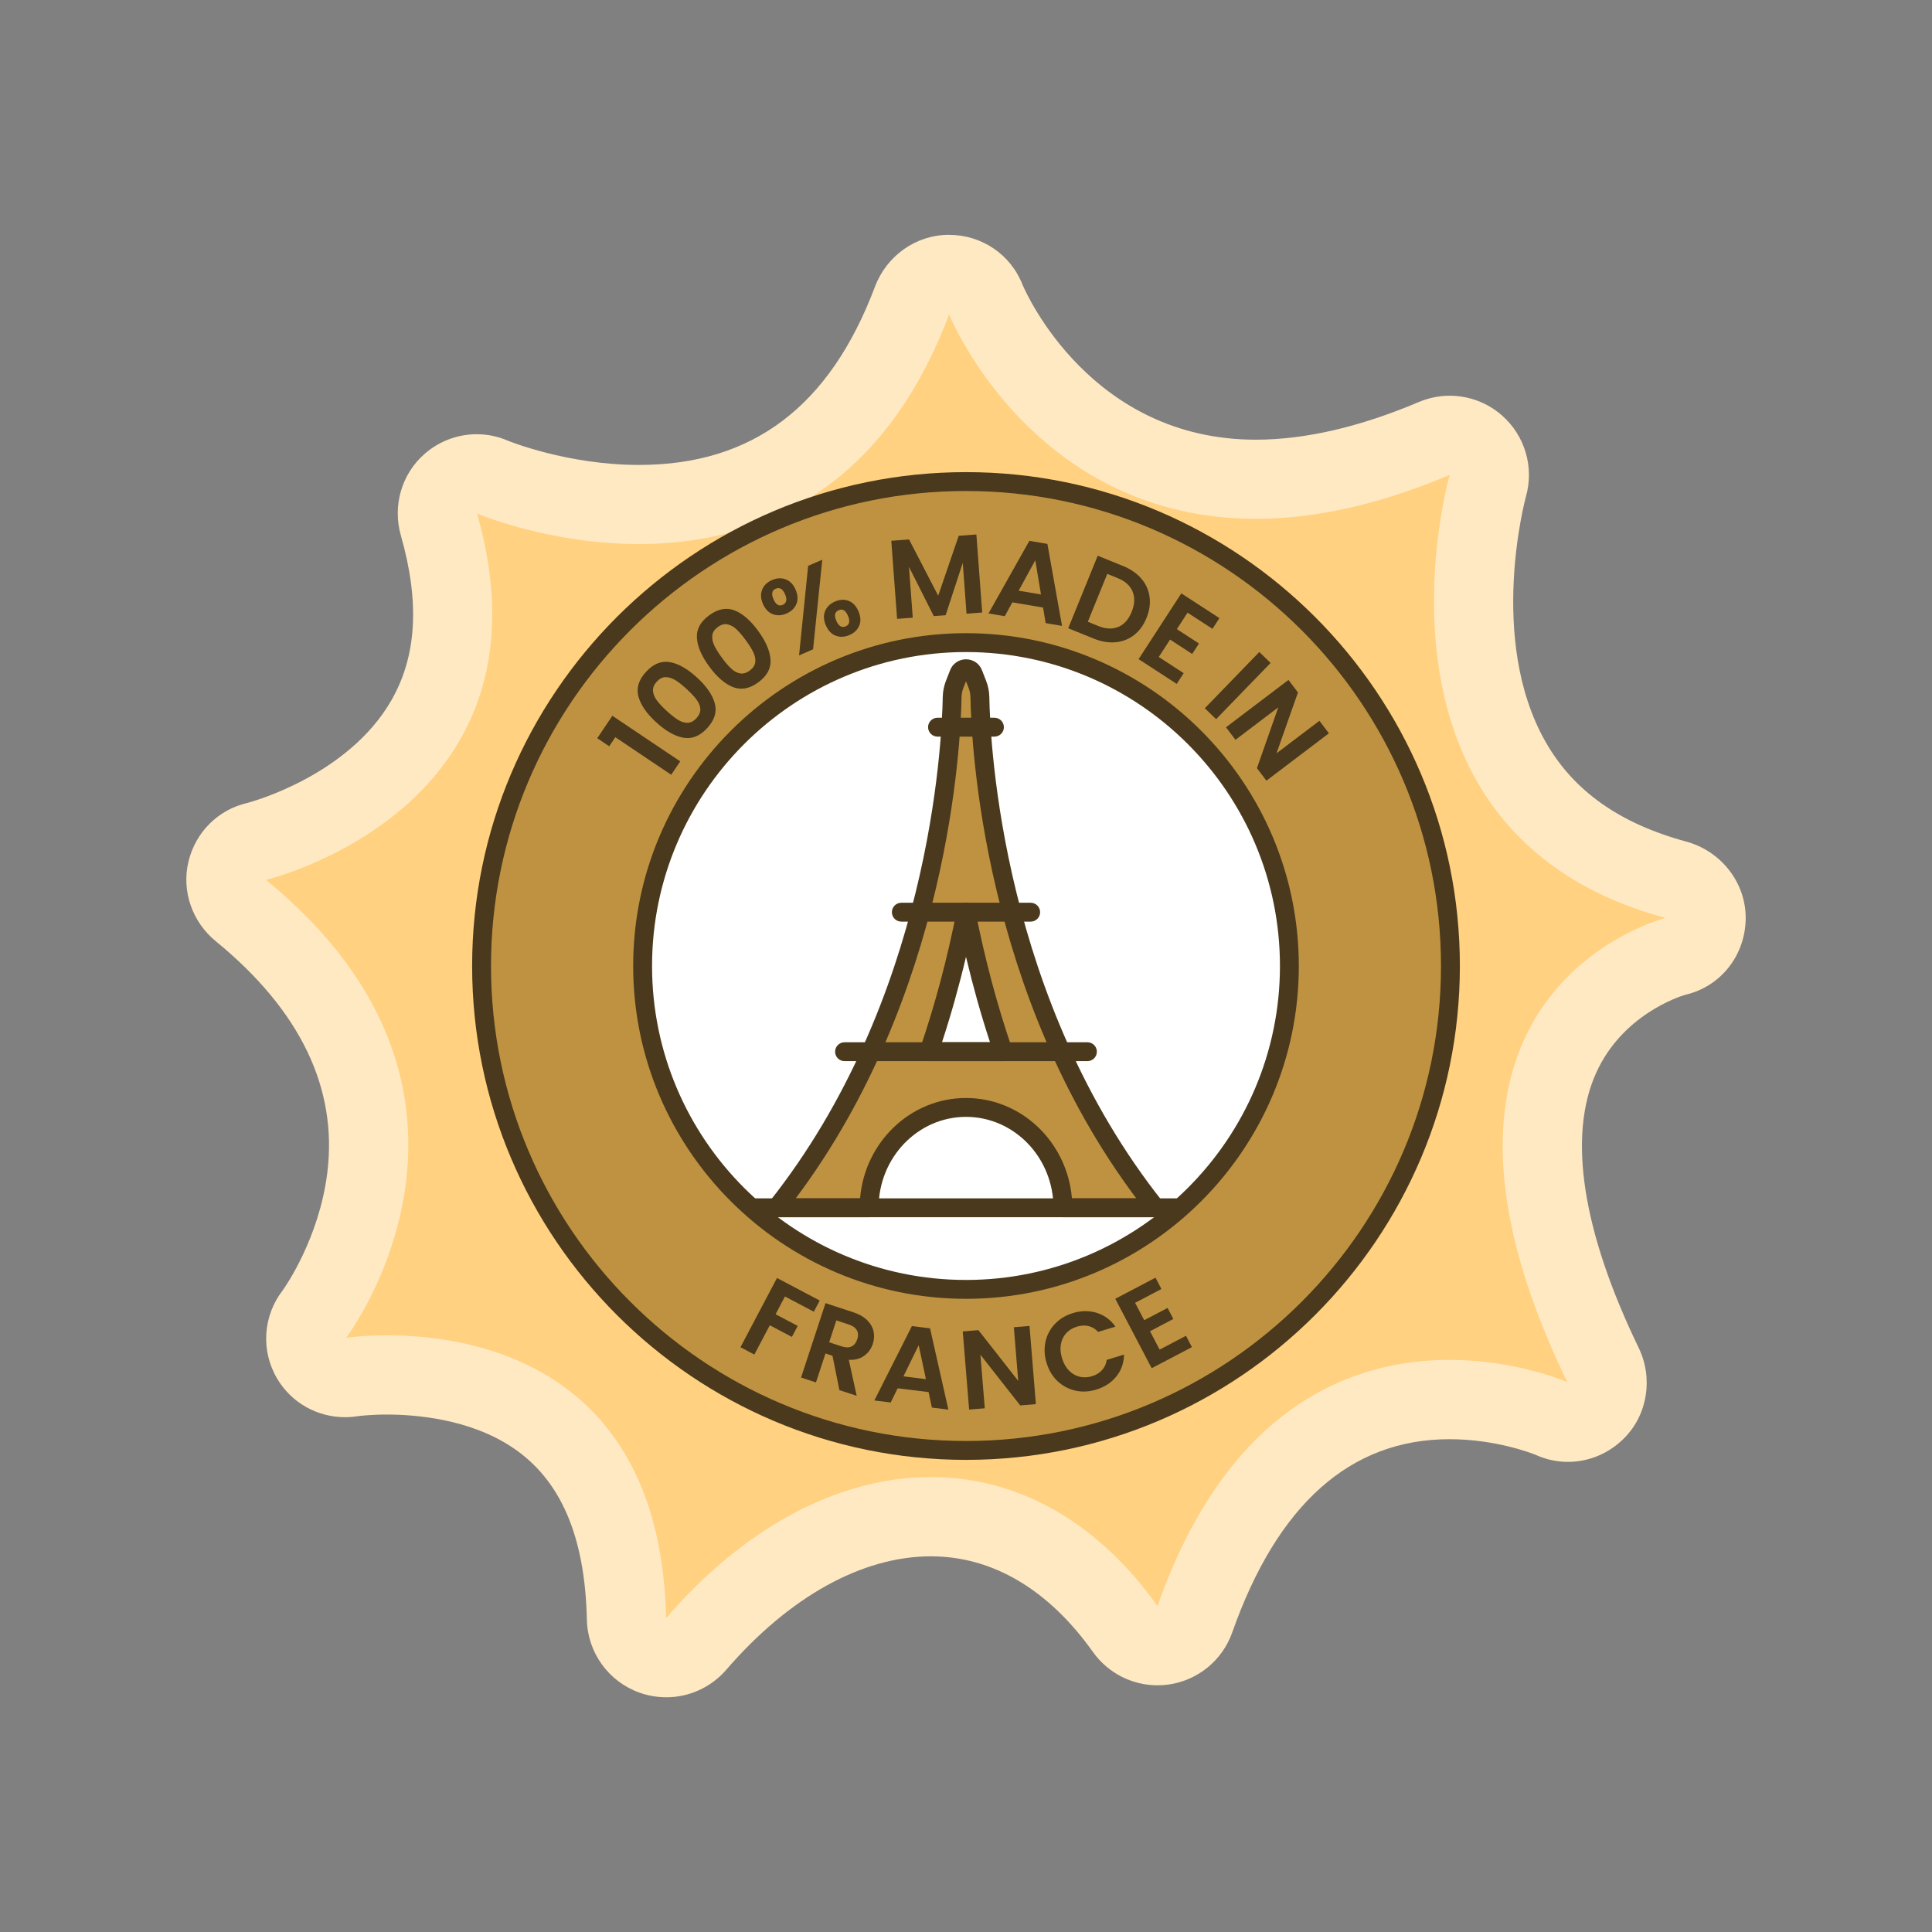 <svg viewBox="0 0 512 512" xmlns="http://www.w3.org/2000/svg" id="Layer_1">
  <rect x="0" y="0" width="512" height="512" fill="#808080" stroke="none"/>
  <defs>
    <style>
      .cls-1 {
        fill: #bf9241;
      }

      .cls-2 {
        fill: #4a391c;
      }

      .cls-3 {
        fill: #ffd180;
      }

      .cls-4 {
        fill: #ffe9c2;
      }

      .cls-5 {
        fill: #fff;
      }
    </style>
  </defs>
  <g>
    <path d="M176.52,449.79c-2.38,0-4.78-.4-7.1-1.24-8.17-2.94-13.7-10.61-13.89-19.29-.5-22.22-6.96-37.17-19.76-45.69-11.36-7.57-25.69-8.7-33.21-8.7-4.32,0-7.24.36-7.69.42-1.15.19-2.3.28-3.44.28-7.29,0-14.15-3.76-17.96-10.18-4.41-7.42-3.8-16.67,1.48-23.48.68-.95,9.62-13.77,11.78-31.07,2.8-22.41-7.14-43.07-29.54-61.4-6.22-5.08-9.11-13.24-7.26-21.05,1.84-7.79,7.83-13.83,15.63-15.61,1.36-.36,26.66-7.28,38.1-27.09,6.78-11.76,7.63-26.08,2.57-43.79-2.23-7.82.16-16.25,6.28-21.61,3.91-3.42,8.83-5.22,13.82-5.22,2.81,0,5.63.57,8.32,1.74.07.03,15.68,6.4,34.68,6.4,30.1,0,50.56-15.46,62.55-47.25,3.07-8.15,10.8-13.7,19.51-13.73.03,0,.06,0,.08,0,8.65,0,16.37,5.17,19.51,13.23,1.09,2.55,18.29,41.06,61.8,41.06,13.05,0,27.59-3.36,43.21-9.98,2.64-1.12,5.43-1.67,8.19-1.67,5.04,0,10.01,1.81,13.92,5.28,6.06,5.36,8.5,13.73,6.27,21.51-.08.3-10.25,37.73,5.2,64.9,7.39,13.01,19.59,21.66,37.28,26.46,9.32,2.53,15.98,11.02,15.77,20.68-.22,9.61-6.67,17.78-16.02,19.93-1.72.51-16.7,5.37-23.61,20.7-7.56,16.77-3.67,41.95,11.26,72.82,3.86,7.98,2.45,17.6-3.77,23.92-4.06,4.13-9.46,6.34-14.96,6.34-2.9,0-5.82-.61-8.59-1.88-.95-.38-10.54-4.13-22.81-4.13-26.22,0-45.59,17.23-57.57,51.21-2.61,7.4-9.12,12.72-16.88,13.81-.98.14-1.95.2-2.92.2-6.74,0-13.14-3.25-17.11-8.83-11.79-16.58-26.64-25.35-42.94-25.35-18.23,0-37.5,10.69-54.26,30.09-4.07,4.7-9.9,7.27-15.89,7.27Z" class="cls-4"></path>
    <path d="M91.75,354.52s48.62-64.18-21.25-121.34c0,0,78.31-18.65,55.93-97.07,0,0,90.65,38.53,125.09-52.77,0,0,33.97,84.34,132.66,42.51,0,0-27.12,94.54,57.17,117.42,0,0-76.22,19.16-26.02,123,0,0-75.86-33.5-108.59,59.34-33.87-47.64-89.04-44.46-130.21,3.18-1.95-86.97-84.77-74.27-84.77-74.27Z" class="cls-3"></path>
  </g>
  <g>
    <g>
      <circle r="128.38" cy="256" cx="256" class="cls-1"></circle>
      <path d="M256,386.88c-72.17,0-130.88-58.71-130.88-130.88s58.71-130.88,130.88-130.88,130.88,58.71,130.88,130.88-58.71,130.88-130.88,130.88ZM256,130.12c-69.41,0-125.88,56.47-125.88,125.88s56.47,125.88,125.88,125.88,125.88-56.47,125.88-125.88-56.47-125.88-125.88-125.88Z" class="cls-2"></path>
    </g>
    <g>
      <circle r="85.7" cy="256" cx="256" class="cls-5"></circle>
      <path d="M256,344.2c-48.64,0-88.2-39.57-88.2-88.2s39.57-88.2,88.2-88.2,88.2,39.57,88.2,88.2-39.57,88.2-88.2,88.2ZM256,172.8c-45.88,0-83.2,37.33-83.2,83.2s37.33,83.2,83.2,83.2,83.2-37.33,83.2-83.2-37.33-83.2-83.2-83.2Z" class="cls-2"></path>
    </g>
    <g>
      <path d="M161.46,197.78l-3.18-2.14,4-5.95,17.99,12.08-2.39,3.55-14.81-9.95-1.61,2.39Z" class="cls-2"></path>
      <path d="M169.18,184.55c-.59-2.23.09-4.4,2.03-6.51,1.94-2.11,4.05-2.97,6.32-2.57,2.27.4,4.66,1.77,7.19,4.09,2.54,2.33,4.11,4.62,4.71,6.86s-.06,4.42-2.01,6.53c-1.95,2.12-4.06,2.96-6.34,2.55-2.28-.42-4.69-1.79-7.23-4.13-2.52-2.32-4.08-4.59-4.67-6.82ZM179.02,180.28c-.86-.54-1.72-.81-2.57-.83-.85-.01-1.65.39-2.4,1.2-.75.82-1.08,1.65-1,2.49.09.84.43,1.68,1.04,2.49.61.82,1.45,1.72,2.53,2.71,1.11,1.02,2.1,1.81,2.97,2.37s1.73.84,2.58.84c.85,0,1.65-.41,2.4-1.23s1.09-1.65,1.02-2.49c-.07-.85-.42-1.68-1.05-2.5-.63-.82-1.5-1.74-2.61-2.76-1.08-.99-2.05-1.76-2.92-2.3Z" class="cls-2"></path>
      <path d="M184.69,169.06c-.15-2.3.93-4.3,3.25-6,2.32-1.7,4.55-2.13,6.7-1.3,2.15.83,4.24,2.63,6.26,5.4,2.04,2.78,3.14,5.33,3.3,7.64.16,2.31-.92,4.32-3.23,6.02s-4.56,2.12-6.71,1.27c-2.16-.85-4.26-2.67-6.3-5.45-2.03-2.76-3.12-5.3-3.27-7.59ZM195.17,166.77c-.74-.7-1.53-1.13-2.36-1.31-.83-.18-1.69.06-2.59.72-.89.66-1.38,1.41-1.46,2.25s.1,1.73.54,2.65c.44.92,1.09,1.97,1.96,3.15.89,1.22,1.71,2.18,2.46,2.9.75.72,1.54,1.16,2.37,1.32.83.16,1.7-.08,2.59-.74.89-.66,1.39-1.41,1.48-2.25.09-.84-.09-1.73-.55-2.66-.46-.93-1.13-2-2.03-3.21-.87-1.18-1.67-2.12-2.42-2.82Z" class="cls-2"></path>
      <path d="M201.98,156.25c.47-1.13,1.34-1.98,2.61-2.53,1.27-.55,2.48-.61,3.63-.18,1.15.43,2.02,1.34,2.62,2.72.61,1.4.68,2.67.21,3.8s-1.34,1.98-2.61,2.53-2.48.61-3.63.18c-1.15-.43-2.03-1.35-2.63-2.75-.6-1.38-.66-2.64-.19-3.77ZM204.99,158.8c.62,1.44,1.43,1.94,2.43,1.5.49-.21.8-.56.92-1.03.12-.47.02-1.07-.3-1.8-.61-1.42-1.44-1.9-2.48-1.45-1,.43-1.19,1.36-.58,2.78ZM217.91,148.33l-2.44,23.74-3.71,1.61,2.41-23.73,3.74-1.62ZM218.67,161.92c.47-1.12,1.35-1.96,2.62-2.51,1.27-.55,2.47-.61,3.6-.18,1.13.43,1.99,1.34,2.6,2.74s.69,2.66.23,3.79c-.45,1.12-1.31,1.96-2.59,2.52-1.29.56-2.51.62-3.65.19-1.14-.43-2.01-1.35-2.62-2.75-.61-1.4-.67-2.66-.2-3.79ZM221.63,164.51c.62,1.44,1.45,1.93,2.49,1.48,1.02-.44,1.22-1.38.59-2.82-.61-1.42-1.43-1.91-2.45-1.46-1.04.45-1.25,1.38-.63,2.8Z" class="cls-2"></path>
      <path d="M258.75,141.63l1.54,20.69-4.15.31-1-13.46-4.54,13.87-3.14.23-6.57-13.04,1,13.46-4.15.31-1.54-20.69,4.71-.35,7.72,14.9,5.44-15.87,4.68-.35Z" class="cls-2"></path>
      <path d="M276.43,161.01l-8.15-1.38-2.01,3.67-4.31-.73,10.83-19.24,4.78.81,3.88,21.73-4.34-.74-.69-4.13ZM275.87,157.54l-1.51-9.06-4.41,8.06,5.92,1Z" class="cls-2"></path>
      <path d="M302.47,153.35c1.21,1.41,1.94,3.02,2.18,4.82.24,1.8-.03,3.66-.81,5.59s-1.89,3.44-3.31,4.54c-1.42,1.1-3.06,1.74-4.91,1.9-1.85.17-3.79-.16-5.81-.98l-6.72-2.73,7.82-19.22,6.72,2.73c2.02.82,3.63,1.94,4.85,3.35ZM296.36,166.14c1.55-.65,2.73-1.98,3.54-3.98.81-2,.9-3.79.26-5.37-.64-1.58-1.97-2.78-3.99-3.6l-2.73-1.11-5.16,12.69,2.73,1.11c2.02.82,3.8.91,5.35.25Z" class="cls-2"></path>
      <path d="M314.71,162.37l-2.83,4.36,5.86,3.81-1.8,2.77-5.86-3.81-3,4.61,6.61,4.29-1.85,2.84-10.1-6.56,11.32-17.43,10.1,6.56-1.85,2.84-6.61-4.29Z" class="cls-2"></path>
      <path d="M336.72,175.69l-14.44,14.9-2.99-2.9,14.44-14.9,2.99,2.9Z" class="cls-2"></path>
      <path d="M335.61,206.89l-2.51-3.32,5.66-16.11-11.35,8.6-2.51-3.32,16.56-12.55,2.51,3.32-5.68,16.13,11.37-8.62,2.51,3.32-16.56,12.55Z" class="cls-2"></path>
    </g>
    <g>
      <path d="M217.24,344.65l-1.57,2.97-7.65-4.04-2.48,4.71,5.86,3.09-1.54,2.92-5.86-3.09-4.09,7.76-3.68-1.94,9.68-18.35,11.33,5.98Z" class="cls-2"></path>
      <path d="M222.45,368.4l-1.83-9.11-1.86-.61-2.52,7.68-3.95-1.3,6.48-19.71,7.4,2.43c1.53.5,2.74,1.2,3.63,2.08.9.89,1.46,1.88,1.7,2.97.24,1.09.17,2.2-.2,3.33-.43,1.3-1.19,2.35-2.29,3.14-1.1.8-2.45,1.15-4.07,1.06l2.09,9.54-4.58-1.5ZM219.73,355.71l3.3,1.09c1.07.35,1.96.36,2.66.01.7-.34,1.2-.98,1.5-1.9.3-.9.26-1.69-.1-2.36-.36-.67-1.08-1.18-2.15-1.54l-3.3-1.09-1.9,5.79Z" class="cls-2"></path>
      <path d="M246.09,368.92l-8.2-1.01-1.84,3.76-4.34-.53,9.95-19.71,4.81.59,4.86,21.54-4.37-.54-.87-4.09ZM245.38,365.48l-1.92-8.98-4.04,8.25,5.96.74Z" class="cls-2"></path>
      <path d="M274.52,372.11l-4.15.34-10.55-13.43,1.16,14.19-4.15.34-1.69-20.71,4.15-.34,10.55,13.45-1.16-14.22,4.15-.34,1.69,20.71Z" class="cls-2"></path>
      <path d="M277.06,355.56c.41-1.81,1.25-3.39,2.51-4.71,1.26-1.33,2.84-2.28,4.74-2.86,2.22-.68,4.33-.7,6.35-.07,2.01.63,3.66,1.84,4.94,3.65l-4.58,1.4c-.74-.81-1.6-1.32-2.57-1.55s-1.99-.17-3.07.16c-1.16.35-2.1.94-2.84,1.75-.74.81-1.2,1.79-1.4,2.93-.2,1.14-.1,2.37.31,3.7.4,1.31,1,2.38,1.81,3.22.81.84,1.74,1.39,2.81,1.66,1.07.27,2.18.22,3.33-.13,1.08-.33,1.96-.86,2.64-1.6.68-.74,1.1-1.65,1.26-2.73l4.58-1.4c-.04,2.23-.72,4.16-2.04,5.8-1.31,1.63-3.09,2.79-5.32,3.48-1.9.58-3.74.67-5.53.27-1.79-.4-3.36-1.23-4.71-2.49-1.35-1.27-2.32-2.87-2.92-4.83-.6-1.95-.69-3.84-.28-5.65Z" class="cls-2"></path>
      <path d="M300.81,345.26l2.42,4.61,6.19-3.25,1.53,2.92-6.19,3.25,2.56,4.87,6.98-3.66,1.57,3-10.66,5.59-9.65-18.4,10.66-5.59,1.57,3-6.98,3.66Z" class="cls-2"></path>
    </g>
    <g>
      <g>
        <path d="M246.16,278.71c4.35-12.69,7.53-25.21,9.84-36.97,2.31,11.77,5.48,24.29,9.84,36.97h-19.67ZM259.68,184.75c-.02-1.16-.25-2.31-.67-3.39l-1.11-2.85c-.67-1.72-3.11-1.72-3.79,0l-1.11,2.85c-.42,1.08-.65,2.23-.67,3.39-.47,25.82-8.08,86.95-46.54,135.33h24.54c0-14.69,11.49-26.6,25.67-26.6s25.67,11.91,25.67,26.6h24.54c-38.46-48.38-46.07-109.51-46.54-135.33" class="cls-1"></path>
        <path d="M306.22,322.58h-24.54c-1.38,0-2.5-1.12-2.5-2.5,0-13.29-10.39-24.1-23.17-24.1s-23.17,10.81-23.17,24.1c0,1.38-1.12,2.5-2.5,2.5h-24.54c-.96,0-1.83-.55-2.25-1.41s-.3-1.89.29-2.64c42.44-53.4,45.76-120.84,46-133.82.03-1.47.31-2.9.84-4.26l1.11-2.85c.68-1.75,2.34-2.88,4.22-2.88s3.54,1.13,4.22,2.88l1.11,2.85c.53,1.36.82,2.79.84,4.26h0c.23,12.98,3.55,80.43,46,133.82.6.75.71,1.78.29,2.64s-1.29,1.41-2.25,1.41ZM284.07,317.58h17.06c-40.48-53.96-43.72-119.85-43.95-132.79-.02-.87-.18-1.72-.5-2.53l-.68-1.73-.68,1.73c-.32.81-.48,1.66-.5,2.53-.23,12.93-3.47,78.83-43.95,132.79h17.06c1.23-14.88,13.35-26.6,28.07-26.6s26.84,11.72,28.07,26.6ZM265.84,281.21h-19.67c-.81,0-1.57-.39-2.03-1.05-.47-.66-.59-1.5-.33-2.26,3.97-11.57,7.25-23.9,9.75-36.64.23-1.17,1.26-2.02,2.45-2.02s2.22.85,2.45,2.02c2.5,12.75,5.78,25.07,9.75,36.64.26.76.14,1.61-.33,2.26-.47.66-1.23,1.05-2.03,1.05ZM249.64,276.21h12.72c-2.39-7.3-4.52-14.87-6.36-22.64-1.84,7.77-3.97,15.34-6.36,22.64Z" class="cls-2"></path>
      </g>
      <path d="M312.27,322.58h-112.54c-1.38,0-2.5-1.12-2.5-2.5s1.12-2.5,2.5-2.5h112.54c1.38,0,2.5,1.12,2.5,2.5s-1.12,2.5-2.5,2.5Z" class="cls-2"></path>
      <path d="M288.18,281.21h-64.37c-1.38,0-2.5-1.12-2.5-2.5s1.12-2.5,2.5-2.5h64.37c1.38,0,2.5,1.12,2.5,2.5s-1.12,2.5-2.5,2.5Z" class="cls-2"></path>
      <path d="M273.14,244.24h-34.28c-1.38,0-2.5-1.12-2.5-2.5s1.12-2.5,2.5-2.5h34.28c1.38,0,2.5,1.12,2.5,2.5s-1.12,2.5-2.5,2.5Z" class="cls-2"></path>
      <path d="M263.54,195.21h-15.09c-1.38,0-2.5-1.12-2.5-2.5s1.12-2.5,2.5-2.5h15.09c1.38,0,2.5,1.12,2.5,2.5s-1.12,2.5-2.5,2.5Z" class="cls-2"></path>
    </g>
  </g>
</svg>